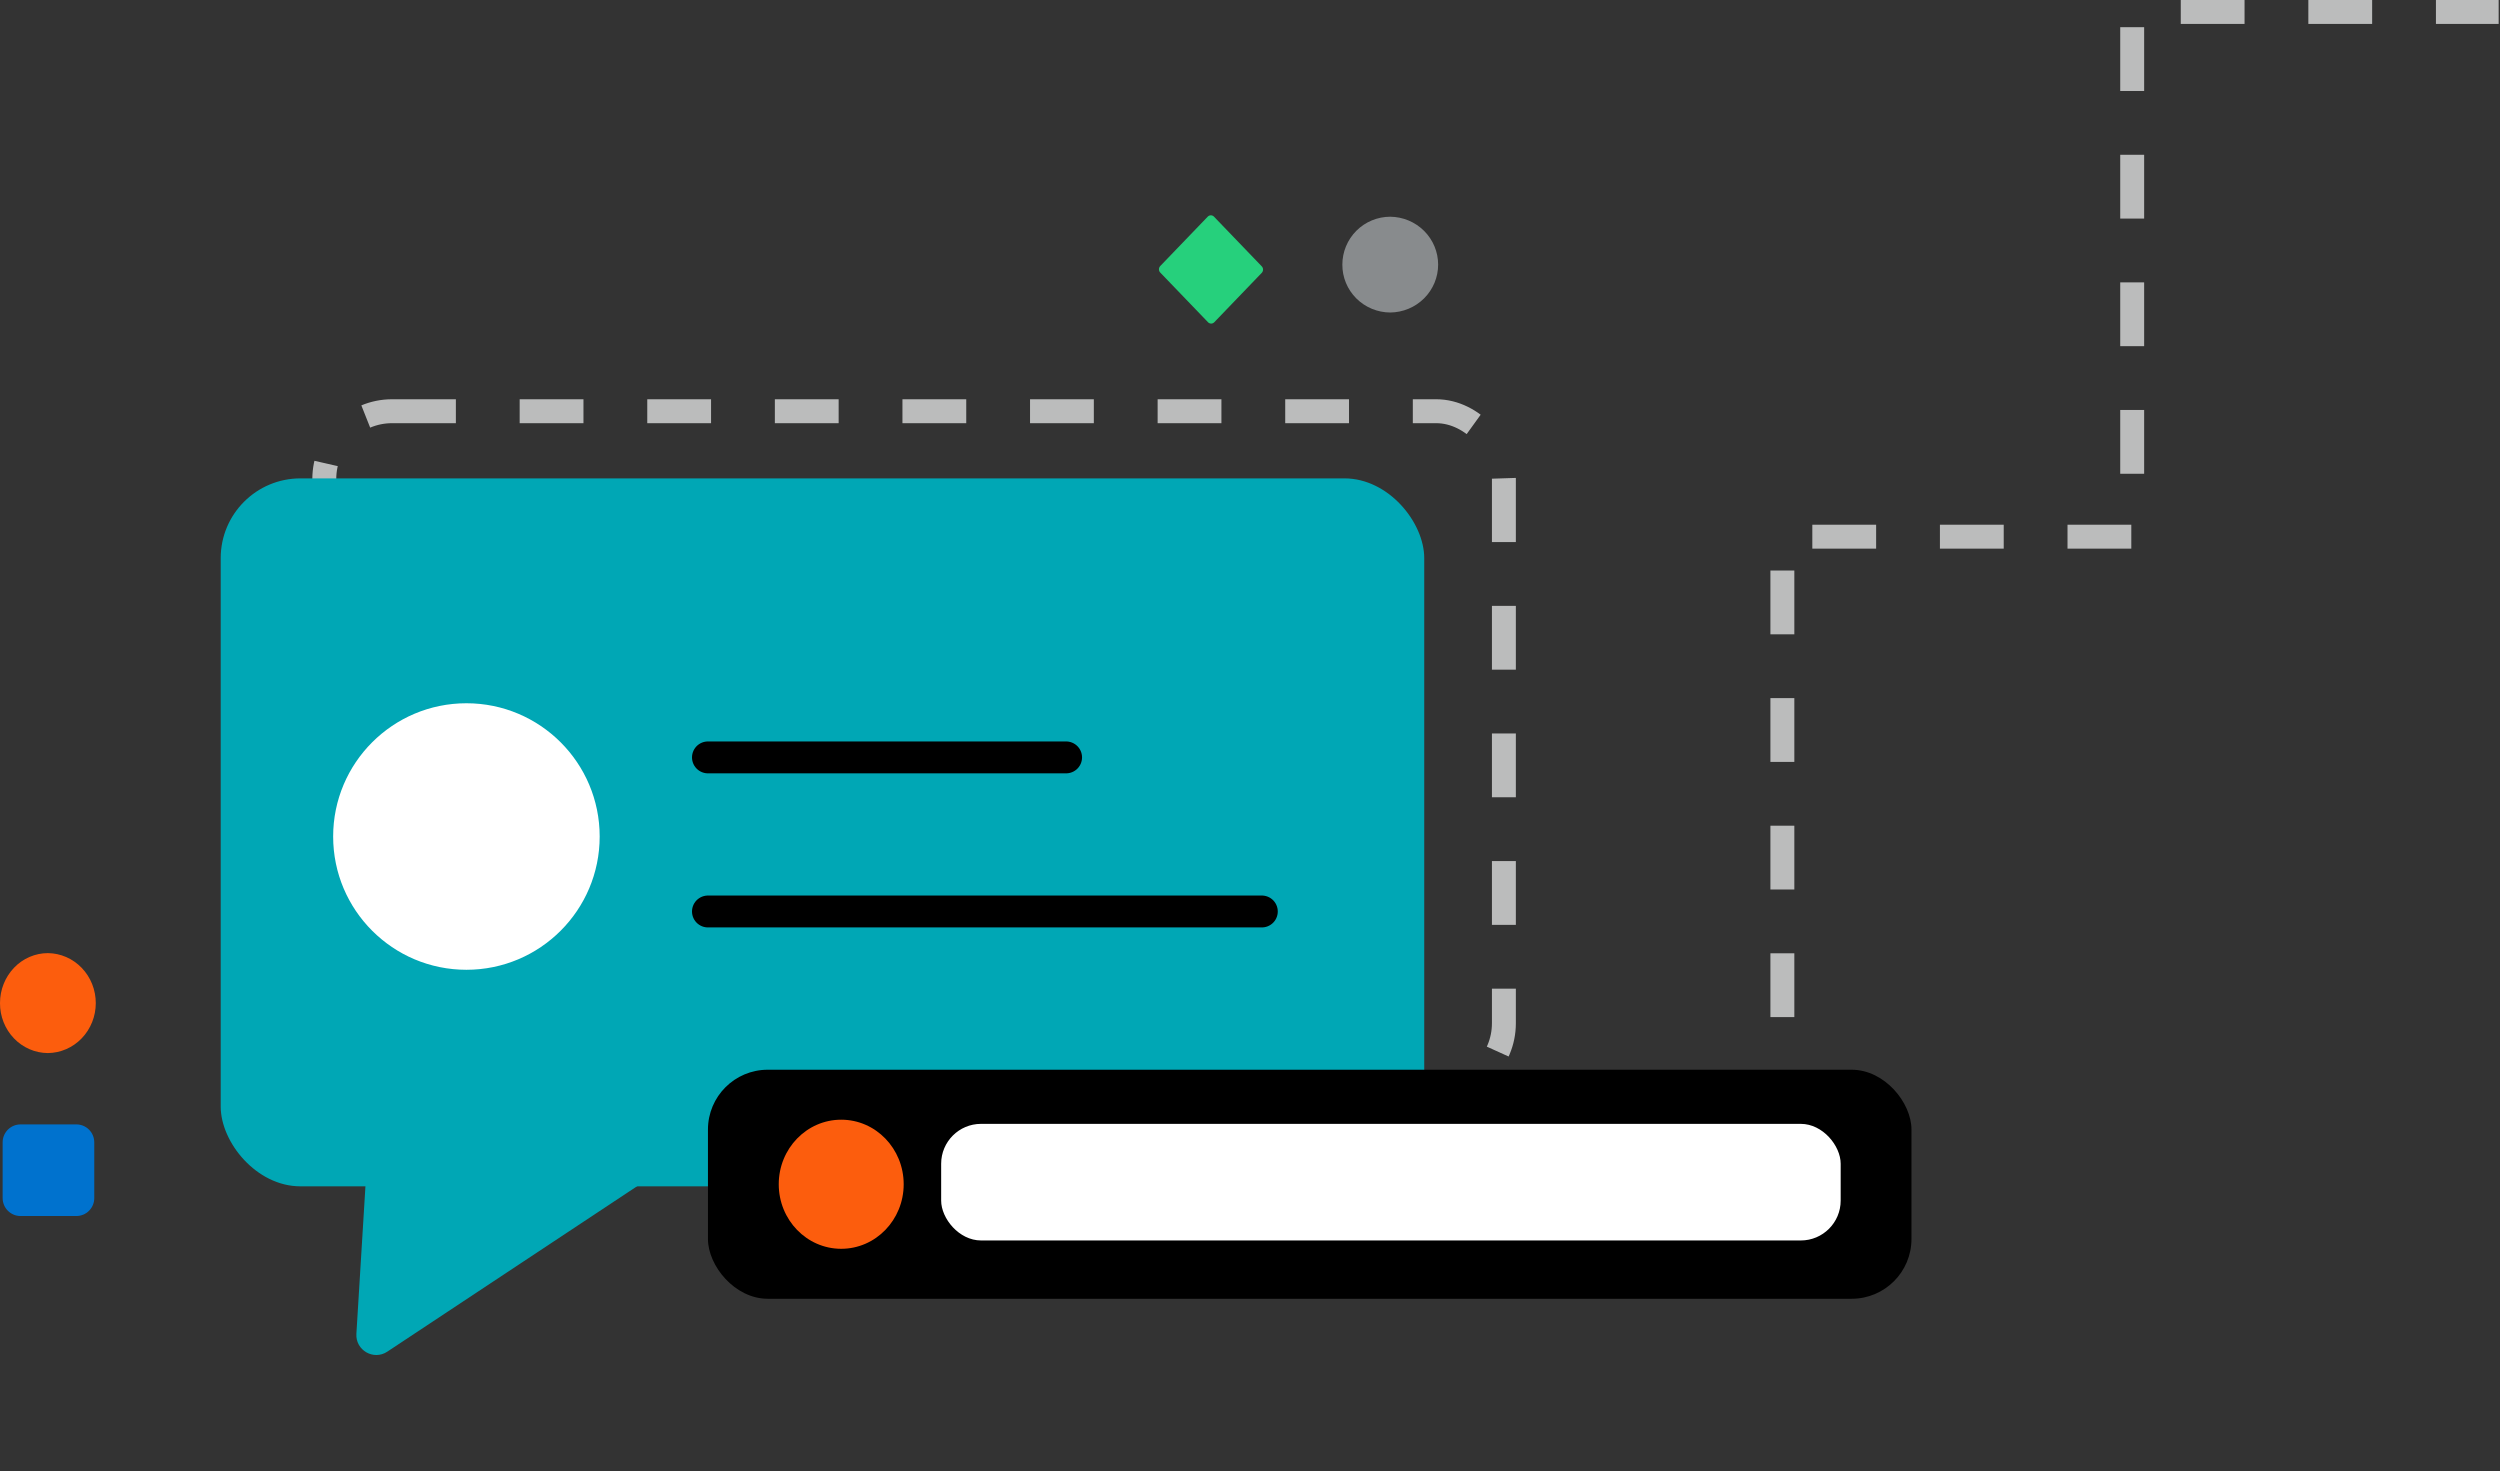 <svg xmlns="http://www.w3.org/2000/svg" width="627" height="369" viewBox="0 0 627 369" fill="none"><rect x="0" y="0" width="627" height="369" fill="#333333" stroke="none"/><rect x="81.333" y="103.133" width="295.843" height="170.51" rx="17" stroke="#BBBCBC" stroke-width="6" stroke-dasharray="16 16"></rect><rect x="55.355" y="119.977" width="301.843" height="177.555" rx="20" fill="#00A7B5"></rect><path d="M97.133 338.997C93.692 341.275 89.129 338.64 89.382 334.521L94.093 257.773C94.32 254.066 98.367 251.892 101.584 253.749L160.983 288.043C164.199 289.9 164.34 294.492 161.243 296.542L97.133 338.997Z" fill="#00A7B5"></path><circle cx="116.977" cy="209.799" r="33.422" fill="white"></circle><path d="M177.555 189.955H267.376" stroke="black" stroke-width="8" stroke-linecap="round"></path><path d="M177.555 228.599H316.465" stroke="black" stroke-width="8" stroke-linecap="round"></path><path fill-rule="evenodd" clip-rule="evenodd" d="M12.009 264.11C8.807 264.092 5.743 262.762 3.491 260.411C1.239 258.061 -0.017 254.883 0 251.576C-0.003 248.259 1.261 245.075 3.517 242.714C4.627 241.553 5.949 240.63 7.407 240C8.864 239.37 10.429 239.045 12.009 239.043C15.206 239.077 18.261 240.412 20.511 242.759C22.76 245.105 24.022 248.274 24.022 251.576C24.022 254.879 22.76 258.047 20.511 260.394C18.261 262.741 15.206 264.076 12.009 264.11Z" fill="#FC5D0D"></path><path fill-rule="evenodd" clip-rule="evenodd" d="M304.537 80.818C304.329 81.034 304.048 81.155 303.754 81.155C303.461 81.155 303.179 81.034 302.972 80.818L290.987 68.355C290.78 68.139 290.663 67.846 290.663 67.541C290.663 67.236 290.78 66.943 290.987 66.727L302.9 54.337C303.108 54.121 303.389 54 303.683 54C303.976 54 304.258 54.121 304.465 54.337L316.45 66.799C316.658 67.015 316.774 67.308 316.774 67.613C316.774 67.918 316.658 68.211 316.45 68.427L304.537 80.818Z" fill="#26D07C"></path><path fill-rule="evenodd" clip-rule="evenodd" d="M348.672 78.377C345.47 78.361 342.406 77.086 340.154 74.833C337.902 72.581 336.646 69.535 336.663 66.366C336.66 63.188 337.924 60.136 340.18 57.873C341.29 56.76 342.612 55.876 344.07 55.272C345.528 54.668 347.092 54.357 348.672 54.355C351.869 54.387 354.924 55.667 357.174 57.916C359.423 60.165 360.685 63.202 360.685 66.366C360.685 69.531 359.423 72.568 357.174 74.817C354.924 77.066 351.869 78.345 348.672 78.377Z" fill="#888B8D"></path><path fill-rule="evenodd" clip-rule="evenodd" d="M0.663 286.487C0.663 285.297 1.136 284.156 1.977 283.314C2.819 282.473 3.96 282 5.15 282H19.154C20.344 282 21.485 282.473 22.326 283.314C23.168 284.156 23.641 285.297 23.641 286.487V300.491C23.641 301.08 23.525 301.663 23.299 302.208C23.074 302.752 22.743 303.247 22.326 303.663C21.91 304.08 21.415 304.411 20.871 304.636C20.326 304.862 19.743 304.978 19.154 304.978H5.15C3.96 304.978 2.819 304.505 1.977 303.663C1.136 302.822 0.663 301.681 0.663 300.491V286.487Z" fill="#0072CE"></path><path d="M447.02 287.087V134.599H534.753V3H626.663" stroke="#BBBCBC" stroke-width="6" stroke-dasharray="16 16"></path><rect x="177.555" y="268.287" width="301.843" height="57.444" rx="15" fill="black"></rect><rect x="236.043" y="281.865" width="225.599" height="29.244" rx="10" fill="white"></rect><ellipse cx="210.977" cy="297.009" rx="15.667" ry="16.189" fill="#FC5D0D"></ellipse></svg>